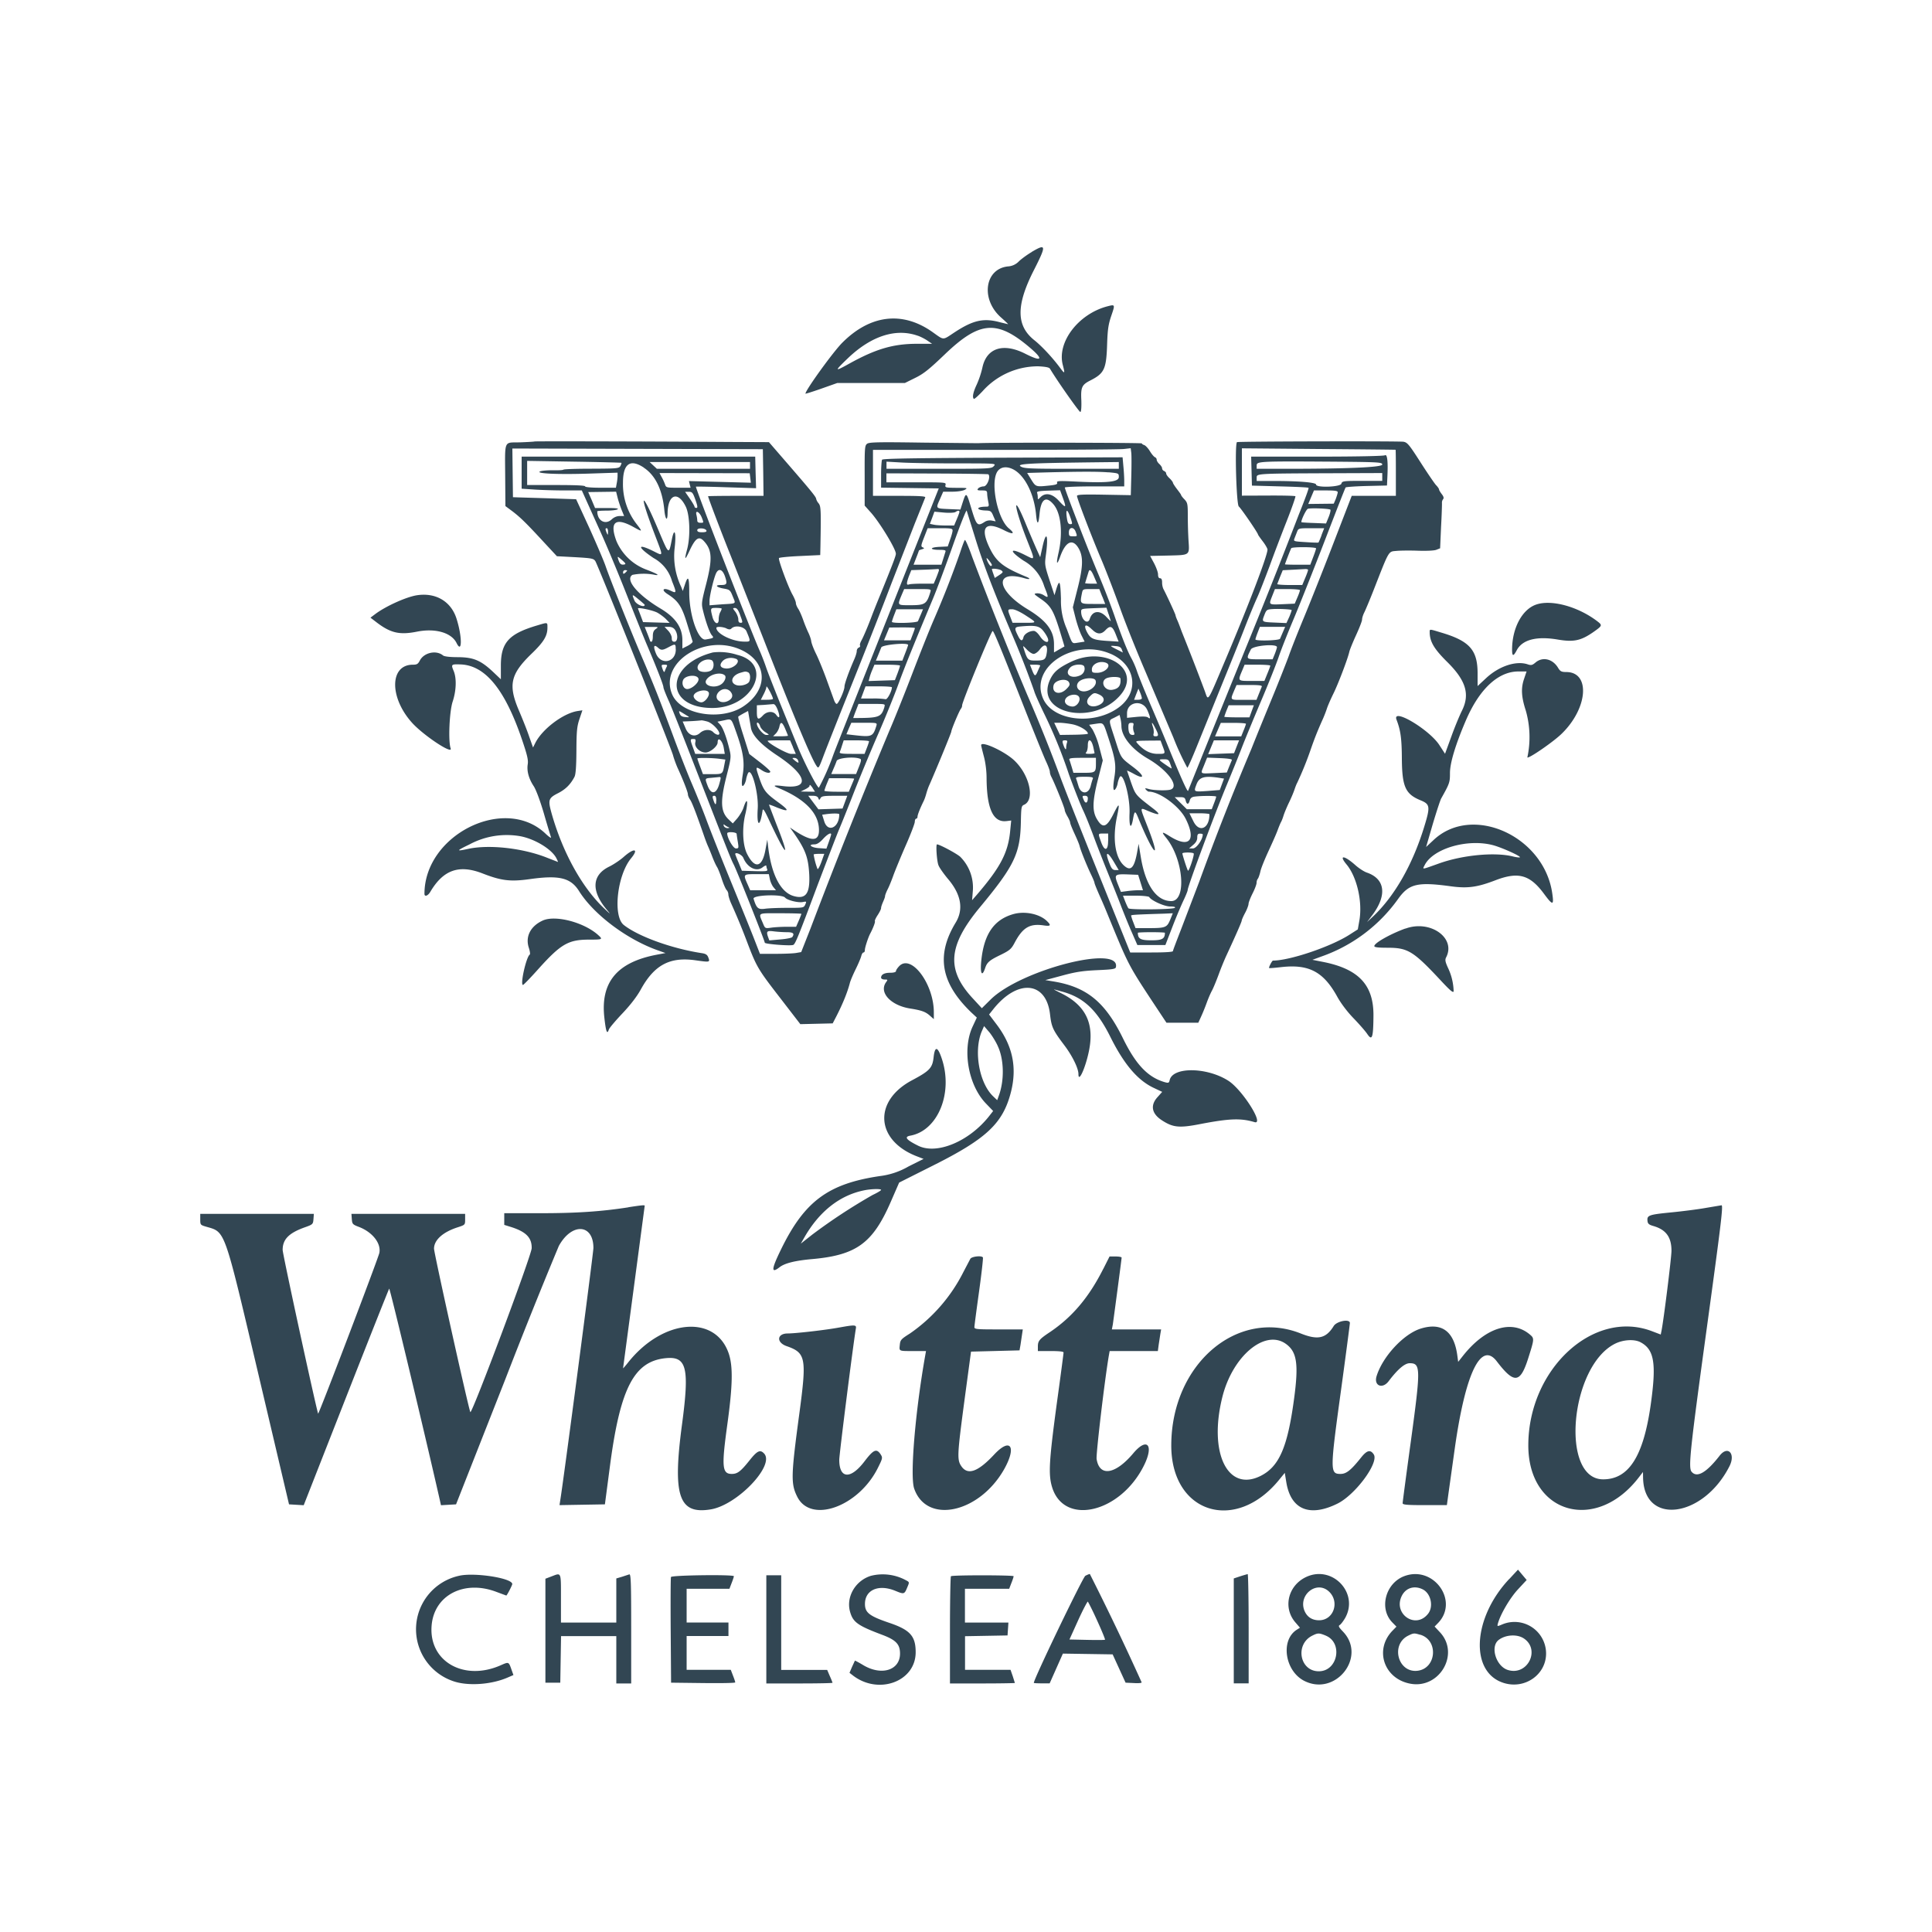<!-- Generated by Vouchers4U.com --><svg xmlns="http://www.w3.org/2000/svg" width="200" height="200" viewBox="0 0 200 200" style="width:100%;height:100%;"><title>Whittard of Chelsea</title><path fill="#fff" d="M0 0h200v200H0z"/><path fill="#324653" d="M106.8 26.09c-.46.27-1.05.7-1.32.96a1.7 1.7 0 0 1-1.14.53c-2.4.25-2.84 3.38-.74 5.26.45.4.79.72.75.72l-.83-.2c-1.69-.46-2.77-.22-4.67 1.02-1.33.87-1.06.88-2.38-.05-3.08-2.14-6.38-1.74-9.25 1.12-.93.91-3.84 4.94-3.84 5.3 0 .03.74-.2 1.65-.52l1.64-.58h7l1.07-.53c.88-.43 1.45-.89 3.1-2.47 3.59-3.43 5.38-3.56 8.8-.64 1.43 1.22 1.22 1.48-.5.61-2.28-1.16-4.01-.6-4.44 1.42a9.5 9.5 0 0 1-.58 1.75c-.38.8-.49 1.33-.31 1.5.05.05.46-.32.92-.81a7.7 7.7 0 0 1 5.75-2.56c.78.04 1.14.11 1.22.26.77 1.29 3.04 4.51 3.14 4.47.09-.04.12-.53.1-1.2-.07-1.37.05-1.62.94-2.07 1.45-.74 1.65-1.18 1.73-3.79.05-1.48.13-2.01.42-2.87.42-1.23.42-1.22-.43-1-2.98.8-5.2 3.71-4.58 6.06.24.93.21.96-.28.3-.8-1.08-1.9-2.25-2.65-2.85-1.9-1.5-1.92-3.61-.07-7.25 1.32-2.6 1.3-2.8-.22-1.9zM95 34.75c.3.1.76.34 1.02.52l.47.32h-1.7c-2.37.02-4.16.55-6.85 2.04-1.6.89-1.6.83-.11-.6 2.39-2.26 4.91-3.07 7.16-2.28zM55.34 45.7c-.02.02-.68.06-1.46.09-1.8.06-1.6-.42-1.58 3.93l.02 2.67.74.55c.81.62 1.39 1.18 3.29 3.24l1.3 1.4 1.89.1c1.72.1 1.9.13 2.09.41.27.42 7.83 19.3 8.04 20.09.09.34.3.91.45 1.26.6 1.3 1.09 2.56 1.09 2.78 0 .13.1.38.23.56.2.3.6 1.32 1.46 3.8.14.41.33.89.4 1.04s.27.63.43 1.05c.16.42.38.9.49 1.07s.33.73.5 1.25c.17.53.4 1.05.5 1.15s.18.3.18.45.12.54.26.87a65.62 65.62 0 0 1 1.56 3.74c1.1 2.9 1.16 3.03 3.55 6.12l2.08 2.7 3.35-.08.4-.77c.66-1.3 1.12-2.43 1.38-3.42.06-.24.33-.87.6-1.42s.53-1.16.58-1.37c.05-.2.15-.36.23-.36s.14-.11.14-.25c0-.26.33-1.27.54-1.68.32-.6.55-1.22.5-1.3-.04-.06.09-.34.28-.63s.36-.62.36-.74c0-.13.1-.4.2-.63s.21-.49.21-.6c0-.1.13-.44.28-.73s.42-.96.61-1.5c.2-.53.76-1.9 1.27-3.06s.92-2.24.92-2.41c0-.18.07-.32.14-.32s.14-.09.14-.2c0-.2.27-.88.63-1.61.1-.2.21-.53.27-.75s.2-.67.35-.98c.83-1.9 2.25-5.36 2.25-5.48 0-.2.84-2.2 1-2.37a.58.58 0 0 0 .12-.35c0-.36 3.02-7.72 3.16-7.69.13.03.86 1.82 3.5 8.52.9 2.27 1.8 4.5 2.02 4.97s.4.95.4 1.08c0 .14.07.36.14.5.32.59 1.4 3.25 1.4 3.46 0 .11.13.4.28.66s.28.54.28.64c0 .1.2.6.44 1.12s.5 1.11.55 1.35c.14.52.74 2 1.19 2.94.19.39.34.76.34.83s.2.57.44 1.12c.56 1.26.55 1.24 1.36 3.22 1.68 4.07 1.83 4.35 4.1 7.8l1.55 2.34h3.3l.3-.66c.17-.37.42-.99.56-1.38s.38-.97.54-1.26.48-1.08.72-1.73c.24-.66.59-1.5.77-1.89.99-2.13 1.6-3.53 1.6-3.64 0-.08.16-.45.36-.82s.35-.8.35-.93.18-.6.41-1.06c.23-.45.42-.95.42-1.11s.06-.35.13-.42c.06-.07.19-.42.27-.78s.47-1.3.84-2.1.8-1.76.94-2.15c.14-.38.3-.76.35-.84s.18-.39.27-.7c.1-.3.35-.9.56-1.33s.46-1.02.56-1.32.23-.63.28-.7a34.7 34.7 0 0 0 1.44-3.57c.39-1.11.64-1.74 1.14-2.87.18-.38.4-.95.5-1.26s.4-.99.66-1.52c.48-.96 1.48-3.57 1.66-4.35.05-.23.37-1.01.7-1.73s.62-1.45.62-1.61.1-.48.22-.72c.12-.23.57-1.3.99-2.37 1.63-4.17 1.5-3.94 2.35-4.02.39-.04 1.4-.05 2.24-.02.9.03 1.7-.01 1.9-.1l.38-.15.1-2.26c.07-1.24.1-2.35.09-2.45s.03-.26.11-.36c.11-.13.07-.28-.13-.54-.15-.2-.28-.41-.28-.48s-.14-.28-.32-.46c-.17-.19-.9-1.26-1.61-2.37-1.16-1.81-1.35-2.04-1.75-2.11-.47-.08-17.16-.04-17.24.04-.24.23-.06 6.47.19 6.66.24.2 1.99 2.75 1.99 2.91 0 .03.22.35.49.7s.49.74.49.85c0 .63-1.92 5.66-4.3 11.29-2.02 4.76-1.8 4.42-2.2 3.33a278.92 278.92 0 0 0-2.38-6.13c-.14-.38-.33-.9-.44-1.14s-.2-.49-.2-.55c0-.09-.86-1.97-1.27-2.75a1.77 1.77 0 0 1-.12-.66c0-.28-.07-.42-.21-.42-.14 0-.21-.14-.21-.4 0-.21-.19-.73-.41-1.15l-.41-.76 1.9-.04c2.27-.06 2.18.01 2.07-1.63a49 49 0 0 1-.07-2.53c0-1.18-.03-1.32-.35-1.66-.2-.2-.35-.41-.35-.46s-.2-.31-.42-.6c-.23-.3-.42-.6-.42-.66s-.16-.28-.35-.46c-.2-.18-.35-.4-.35-.5s-.1-.2-.21-.25c-.12-.05-.21-.17-.21-.28s-.13-.3-.28-.44c-.16-.14-.28-.34-.28-.45s-.08-.22-.18-.26c-.1-.04-.34-.32-.52-.62s-.46-.6-.6-.64c-.13-.04-.24-.12-.24-.17 0-.08-15.98-.1-16.92-.02l-5.74-.06c-4.63-.07-5.57-.05-5.78.12-.24.18-.26.43-.25 3.3v3.1l.68.76c.94 1.08 2.55 3.74 2.55 4.22 0 .23-.32 1.06-1.6 4.22-.37.88-.75 1.85-.86 2.14-.38 1.03-.9 2.26-1.12 2.65-.11.2-.18.44-.13.5s-.02.17-.13.21c-.12.05-.21.2-.21.36s-.12.55-.27.88c-.53 1.21-1 2.5-1 2.8 0 .4-.63 1.79-.81 1.79-.07 0-.2-.18-.27-.39l-.77-2.13c-.35-.96-.84-2.16-1.09-2.66s-.47-1.08-.5-1.3c-.02-.2-.16-.61-.3-.9s-.38-.87-.53-1.3-.37-.93-.5-1.14c-.14-.2-.26-.48-.26-.62s-.16-.53-.35-.87c-.43-.75-1.5-3.63-1.4-3.79.04-.06 1.01-.16 2.17-.21l2.1-.1.02-.87c.07-3.9.05-4.19-.2-4.5a1.18 1.18 0 0 1-.24-.44c0-.2-.54-.85-2.83-3.5l-2.06-2.38-4.16-.02c-8.83-.06-20.07-.08-20.1-.05zm23.67 3.21l.03 2.42h-2.87c-1.58 0-2.87.02-2.87.04 0 .13 1.37 3.74 2.38 6.25l3.36 8.53c3.12 8 4.96 12.39 5.49 13.14.2.3.23.26.73-1.07.28-.75 1.67-4.26 3.09-7.8s3.19-8.07 3.95-10.07l2.4-6.16 1.08-2.69c.06-.13-.53-.17-2.67-.17h-2.74v-4.76H103c6.94 0 12.94-.04 13.34-.09l.71-.08.06.48c.03.26.03 1.35 0 2.43l-.05 1.95-2.78-.05c-2.2-.04-2.79-.01-2.79.13 0 .26 1.54 4.29 2.6 6.77.48 1.15 1.33 3.36 1.88 4.9s1.72 4.46 2.6 6.5l2.9 6.85a27.8 27.8 0 0 0 1.44 3.12c.06 0 .53-1.08 1.05-2.37l2.57-6.34c.9-2.2 1.96-4.84 2.36-5.88.4-1.03.96-2.39 1.24-3s.85-2.1 1.3-3.29c.43-1.2 1.23-3.29 1.77-4.66s.94-2.53.9-2.57c-.05-.05-1.32-.08-2.82-.07l-2.72.01v-4.9l7.93.07c4.37.03 7.96.07 7.98.08s.03 1.08.03 2.39v2.38h-4.57l-1.93 5c-1.06 2.75-2.42 6.16-3.01 7.58s-1.32 3.25-1.6 4.06c-.3.8-1 2.58-1.56 3.94s-1.6 3.88-2.28 5.6a290.19 290.19 0 0 0-5.4 13.75l-1.8 4.72c-.5 1.29-.93 2.4-.93 2.48 0 .09-.86.14-2.2.14H117l-2.97-7.38c-1.64-4.06-3.52-8.8-4.17-10.52a165.1 165.1 0 0 0-3.54-8.82 399.3 399.3 0 0 1-5.68-14.23c-.36-1.02-.7-1.81-.76-1.75s-.28.65-.49 1.3a99.35 99.35 0 0 1-2.7 6.9c-.54 1.24-1.56 3.83-2.3 5.76s-1.78 4.53-2.33 5.8a660.44 660.44 0 0 0-8.15 20.44l-.97 2.46-.52.09c-.28.05-1.24.09-2.13.09h-1.62L78 97.02c-.37-.94-1.46-3.63-2.42-5.97s-2.07-5.15-2.47-6.23c-.4-1.08-1.09-2.77-1.52-3.77s-1.29-3.2-1.91-4.88c-1.41-3.79-2-5.28-3.22-8.13-1.17-2.73-3.35-8.2-3.77-9.44-.17-.5-.92-2.26-1.67-3.92l-1.38-3-2.7-.09-3.28-.1-.56-.02-.03-2.52-.03-2.52 25.93.07.04 2.41zm64.36-1.78c-.12.08-2.94.14-7.03.14h-6.82l.04 1.5.04 1.5 2.89.08c1.59.04 2.92.1 2.97.15s-.42 1.3-1.02 2.8a719.2 719.2 0 0 1-5.55 13.97 4377.35 4377.35 0 0 0-5.9 14.6c-.08.12-.75-1.38-2.07-4.6-.4-1-1.24-2.98-1.85-4.4s-1.22-2.94-1.36-3.36a8.58 8.58 0 0 0-.57-1.33c-.4-.7-1.04-2.3-1.81-4.55a81.98 81.98 0 0 0-1.6-4.12c-1.04-2.45-3.5-8.83-3.5-9.04 0-.07 1.38-.12 3.07-.12h3.08v-.6c0-.32-.04-1-.09-1.5l-.08-.91-12.4.04c-9.36.04-12.42.09-12.5.21-.05.1-.1.78-.1 1.53v1.36l5.97.08-2.44 6.15-5.35 13.5c-1.6 4.04-3.02 7.62-3.14 7.97a24.4 24.4 0 0 1-1.48 3.36c-.18 0-1.51-2.58-2.17-4.2l-1.85-4.55c-.65-1.62-1.3-3.28-1.44-3.7-.14-.42-.44-1.21-.68-1.75-.93-2.09-6.59-16.66-6.59-16.96 0-.02 1.4 0 3.11.06l3.12.1-.05-1.64-.04-1.63H54v3.32l1.36.09c.75.05 2.15.09 3.12.09h1.75l.36.8 1.56 3.46c.66 1.46 1.87 4.36 2.69 6.44.82 2.07 1.8 4.53 2.2 5.45 1.06 2.5 1.64 4.01 1.64 4.24 0 .1.25.74.55 1.4s1.46 3.6 2.6 6.53c3.49 8.98 3.85 9.89 4.12 10.4.31.58 3.22 7.9 3.22 8.1 0 .14 2.75.36 2.96.22.21-.12.53-.9 2.5-6.17 1-2.63 2-5.24 2.24-5.8s.93-2.28 1.53-3.82c.6-1.53 1.72-4.24 2.5-6.02s1.71-4.1 2.1-5.17c.64-1.77 1.7-4.37 3.59-8.88.37-.88 1.29-3.33 2.04-5.45s1.4-3.75 1.44-3.64l.83 2.66c.82 2.7 1.92 5.59 3.8 10a91.64 91.64 0 0 1 2.36 6.02c.05.23.5 1.23.98 2.23a50.6 50.6 0 0 1 2.62 6.41c.53 1.45 1.18 3.11 1.46 3.7s.74 1.75 1.04 2.56c.3.82.96 2.52 1.47 3.78s1.18 2.92 1.47 3.7c.3.76.78 1.96 1.09 2.65l.55 1.26h2.9l.73-1.89c.4-1.04.93-2.28 1.16-2.76s.42-.96.42-1.05c0-.37 2.8-7.9 4.1-11.01.43-1.04 1.1-2.68 1.47-3.64s1.3-3.2 2.05-4.97c.75-1.76 1.56-3.8 1.81-4.54s.96-2.53 1.58-3.99c.61-1.46 2.05-5.08 3.19-8.04s2.1-5.43 2.15-5.48c.05-.05 1.03-.12 2.18-.15l2.1-.05.04-.87c.08-1.6-.01-2.41-.25-2.26zm-79.04.78c.02.02-.02.16-.1.32-.15.26-.3.28-2.96.29-1.55 0-2.87.04-2.95.1s-.58.07-1.1.06c-.53 0-1.1.04-1.29.11-.6.23 1.76.34 4.95.24l3.05-.1v.34c0 .19-.04.54-.09.78l-.08.44h-1.6c-.96 0-1.59-.06-1.59-.14 0-.1-1.1-.14-3-.14h-3v-2.5l4.85.08c2.67.04 4.88.1 4.9.12zm78.76.18c0 .28-3.5.44-9.96.44h-3.04v-.34c0-.43.22-.45 7.72-.4 5 .04 5.28.06 5.28.3zm-65.45.09v.35H68l-.75-.7h10.39v.35zm21.38-.21c4.1 0 4.12 0 3.86.28-.24.27-.43.28-5.68.28h-5.43v-.74l1.57.09c.86.05 3.42.09 5.68.09zm16.8.21v.35h-4.9c-4.43 0-4.94-.03-5.27-.25-.42-.27.98-.34 7.55-.42l2.62-.03v.35zm-49.18.23c1.2.79 1.92 2.26 2.13 4.37.1 1.03.33 1.25.34.33.03-1.97 1.1-2.32 1.9-.62.4.88.47 3.02.13 4.34-.32 1.2-.25 1.24.26.14.61-1.3.97-1.52 1.5-.92.82.92.86 1.84.19 4.45-.46 1.78-.49 2-.33 2.64.28 1.18.7 2.37.93 2.62.24.27.2.3-.64.44-.78.14-1.7-2.5-1.7-4.88 0-1.6-.12-1.81-.45-.8l-.22.66-.16-.42a7.38 7.38 0 0 1-.68-4.04c.19-1.62-.03-2.23-.3-.83-.3 1.54-.3 1.54-1.26-.73-1.95-4.66-2.25-4.37-.41.41.8 2.1.82 2.01-.24 1.48-1.7-.84-1.68-.43.03.72a3.95 3.95 0 0 1 1.91 2.4c.48 1.2.47 1.27-.1 1-.81-.4-1.08-.12-.35.34 1.09.7 1.46 1.25 2.01 3.06.28.9.53 1.73.57 1.82s-.2.3-.5.46l-.56.28v-.85c0-1.33-.71-2.36-2.29-3.3-2.37-1.42-3.67-2.99-2.88-3.47a5.93 5.93 0 0 1 2.17-.03c.79.16.47-.06-.77-.53a5.43 5.43 0 0 1-3.05-2.92c-.75-1.99-.13-2.52 1.75-1.48.95.53.96.52.38-.24a6.72 6.72 0 0 1-1.46-4.35c0-1.95.74-2.49 2.15-1.56zm38.25.18c1.19.61 2.16 2.53 2.36 4.66.1 1.13.26 1.11.36-.03.15-1.59.68-1.93 1.47-.98.76.93.96 2.95.5 4.98-.27 1.18-.18 1.38.17.4.55-1.54 1.26-1.9 1.87-.92.53.86.52 1.89-.05 4.15l-.51 2.02.28 1.11c.16.62.43 1.42.61 1.78l.33.66-.62.1c-.74.1-.6.26-1.23-1.42a7.19 7.19 0 0 1-.6-3.1c-.06-1.88-.15-2.06-.47-1.06l-.2.67-.52-1.57c-.49-1.5-.5-1.62-.38-2.52.3-2.1.06-2.74-.34-.92l-.24 1.08-.38-.84c-.2-.45-.75-1.73-1.2-2.83-1.32-3.17-1.13-1.54.21 1.88.86 2.19.87 2.1-.13 1.6-1.66-.85-1.8-.51-.22.55a4.58 4.58 0 0 1 2.14 2.66c.47 1.17.47 1.25-.04.92a1.3 1.3 0 0 0-.73-.2c-.34.04-.32.07.34.53 1.07.72 1.35 1.18 1.98 3.16.3.99.55 1.8.54 1.81l-.56.32-.52.3v-.84c0-1.42-.78-2.45-2.73-3.63-3.25-1.96-3.48-4.11-.36-3.22.6.18.74.07.2-.15-2.38-.98-3.08-1.54-3.78-2.99-1.02-2.13-.45-2.82 1.52-1.81.93.47 1.17.37.47-.21-1.16-.96-1.92-4.66-1.2-5.85.32-.51.96-.61 1.66-.25zm9.86.3c1.05.1 1.07.1 1.07.49 0 .5-1.11.63-4.29.48-1.9-.1-2.17-.08-2.1.1.06.16-.1.23-.77.3-1.43.15-1.43.15-1.9-.6l-.43-.7 1.7-.05c3.73-.1 5.7-.1 6.72-.01zm-37.08.59l.06.49-6.41-.17.08.34.09.35h-1.26c-1.26 0-1.27 0-1.4-.39a5.85 5.85 0 0 0-.36-.76l-.2-.37 9.34.02.06.49zm24.65-.37c.25.25-.13 1.24-.49 1.24-.2 0-.46.1-.56.2-.15.19-.1.22.37.22s.54.04.55.31c0 .18.05.55.11.84.1.48.08.53-.22.53-1.1 0-1.07.38.03.4.44.02.52.08.72.57l.24.55-.4-.08c-.27-.05-.54 0-.76.15-.72.47-.83.35-1.35-1.38-.52-1.74-.54-1.76-.9-.66l-.24.75-1.16-.05c-1.42-.06-1.4-.04-.97-1l.35-.8h.94c.55 0 1.1-.09 1.3-.2.32-.19.26-.2-.86-.2-1.14-.01-1.21-.03-1.14-.3.07-.27 0-.27-3.02-.27h-3.1V49l5.25.02c2.9.01 5.28.05 5.31.08zm40.77.27v.4h-2.08c-1.96 0-2.08.02-2.15.29-.1.35-2.62.44-2.62.09 0-.22-1.75-.37-4.44-.37h-1.71v-.35c0-.42 0-.42 7.72-.45l5.28-.02v.41zm-33.04 2.22c.36 1.01.3 1.04-.46.22-.67-.73-1.37-.86-1.88-.35-.27.27-.28.27-.28 0 0-.14-.03-.35-.07-.45-.06-.14.2-.2 1.16-.23l1.22-.04.31.85zm28.43-.64c0 .1-.1.41-.2.69l-.21.49-2.64.03.59-1.4h1.23c.95 0 1.23.04 1.23.19zm-74.55.54c.08.33.27.9.41 1.26l.27.66h-.46c-.3 0-.6.13-.83.35-.66.6-1.49.14-1.49-.84 0-.04.43-.07.95-.07s1.04-.06 1.15-.14c.15-.09-.19-.13-1.06-.13h-1.27l-.35-.83-.36-.82 2.89-.04.15.6zm8.06.24c.23.66.25.84.1.84-.1 0-.19-.05-.19-.12s-.22-.45-.49-.84l-.49-.71h.39c.34 0 .41.08.68.83zm65.73 1.02c.05.05-.03.4-.18.77l-.27.66-1.25-.05c-.69-.02-1.27-.06-1.29-.08-.1-.1.48-1.33.66-1.39.33-.1 2.21-.02 2.33.09zm-38.4.23c0 .07-.13.42-.28.77l-.27.64h-.83c-.45 0-1.02-.03-1.25-.08l-.43-.09.24-.63.23-.63.98.09c.56.05 1.07.02 1.19-.05.26-.18.42-.18.42-.02zm11.51.64c.2.6.2.63-.04.63-.18 0-.27-.14-.33-.52-.18-1.1.02-1.15.37-.1zm-38.19-.07c.22.56.22.56-.12.56-.23 0-.34-.08-.34-.24 0-.14-.04-.39-.08-.56-.16-.56.3-.36.54.24zm-9.7 1.5c0 .35-.02.36-.13.11-.16-.38-.16-.49 0-.49.08 0 .14.18.13.39zm10.19-.13c.04.11-.1.17-.45.17-.36 0-.5-.06-.5-.22 0-.27.86-.23.95.05zm25.48 0c0 .13-.12.56-.26.94l-.24.7-.87.04c-1.03.05-1.03.31 0 .31.55 0 .7.04.63.2l-.24.77-.18.57h-2.88l.27-.7c.16-.4.28-.73.28-.76s.14-.09.32-.14c.26-.08.27-.11.08-.2-.2-.08-.19-.19.14-1.03l.37-.95h1.3c1.14 0 1.29.03 1.28.25zm12.74.11c.18.49.19.48-.28.48-.38 0-.42-.05-.42-.42 0-.55.5-.6.7-.06zm25.46.36c-.15.4-.3.73-.32.76s-.62.01-1.33-.04c-1.27-.08-1.27-.08-1.15-.4l.27-.69c.13-.34.18-.35 1.47-.35h1.33l-.28.72zm-.57 1.37c0 .07-.14.48-.3.9l-.3.79h-1.3c-.73 0-1.32-.02-1.32-.04 0-.06.58-1.56.65-1.67.1-.15 2.57-.14 2.57.02zM64.6 58.44c-.32.05-.45-.07-.6-.54-.1-.34-.1-.34.38.07.41.36.44.43.22.47zm38.08.05c0 .06-.05.1-.11.1-.12 0-.45-.6-.44-.8 0-.13.55.57.55.7zm-5.53.7c-.05.16-.18.5-.29.76l-.2.47H95.5c-.65 0-1.27.03-1.4.08-.28.11-.28-.12 0-.88l.24-.6 1.2-.04c.67-.02 1.32-.06 1.46-.07.2-.03.24.03.16.27zm6.52-.13c.2.15.17.2-.23.47l-.46.3-.15-.43a4.63 4.63 0 0 1-.15-.47c0-.13.8-.02 1 .13zm31.74-.06c0 .07-.13.44-.3.84l-.3.72h-1.32c-.73 0-1.3-.05-1.27-.1l.3-.77.27-.66 1-.05 1.3-.07c.17-.01.32.02.32.09zm-70.49.07c0 .03-.1.13-.2.23-.18.14-.22.13-.22-.06 0-.12.1-.22.21-.22s.21.02.21.05zm10.13.6c.26.78.21.89-.44.89-.68 0-.43.25.37.38.56.1.62.16.87.79.33.82.45.73-1.1.83l-1.3.1v-.47c0-.53.47-2.46.7-2.89.27-.5.65-.35.9.37zm38.22.05l.3.7h-.62c-.34 0-.62-.03-.62-.05l.16-.53.2-.65c.1-.33.29-.17.58.53zm-16.96 1.57c-.38 1.25-.55 1.36-2.07 1.36-1.4 0-1.36.04-.86-1.16l.22-.51H95c1.4 0 1.4 0 1.31.31zm17.8.46l.3.77h-1.25c-1.38 0-1.38 0-1.16-1.1.09-.44.1-.44.95-.44h.85l.3.77zm20.46-.65c0 .07-.12.42-.27.76l-.27.63-1.11.05c-1.63.07-1.59.1-1.24-.8l.3-.76h1.3c.71 0 1.3.05 1.3.12zm-91.47.53c-1.13.2-3.2 1.14-4.27 1.95l-.48.36.6.46c1.47 1.13 2.4 1.35 4.21.99 1.9-.38 3.57.1 4.1 1.17.58 1.18.6-.61.01-2.48-.56-1.83-2.18-2.78-4.17-2.45zm23.64.98c0 .34-.89-.04-1.06-.44-.29-.7-.27-.7.43-.12.35.29.63.54.63.56zm92.24-.01c-1.43.52-2.44 2.44-2.45 4.63 0 .74.13.75.49.07.58-1.08 2.03-1.46 4.2-1.1 1.69.29 2.43.13 3.74-.78.93-.66.94-.69.35-1.14-2.02-1.52-4.77-2.25-6.33-1.68zm-90.9.84c.31.18.72.49.9.69l.34.35-2.75-.08-.26-.7-.27-.71c0-.15 1.62.2 2.04.45zm6.63-.43c0 .05-.07.22-.16.38s-.15.48-.15.7c.02.67-.46.5-.65-.24-.23-.9-.22-.92.4-.92.31 0 .56.04.56.08zm1.92.7c.27.71.27.76.04.76-.17 0-.24-.1-.24-.36 0-.2-.14-.54-.3-.77-.3-.38-.3-.4-.04-.4.19 0 .34.2.54.76zm38.14-.13l.22.72c0 .03-.21-.17-.47-.45-.68-.72-1.43-.63-1.7.2-.21.68-.9.11-.9-.74 0-.29.06-.3 1.3-.35l1.32-.05.22.67zm18.94-.43c.02.02-.09.34-.24.7l-.3.65-1.17-.05c-1.4-.06-1.4-.05-1.11-.79.21-.54.25-.57.87-.61.63-.04 1.86.02 1.95.1zm-38.38.45a79 79 0 0 0-.3.7c-.07.19-2.7.26-2.7.07 0-.05.1-.37.23-.7l.23-.6h2.76l-.22.53zm10.85.11c1.21.79 1.22.76-.19.76h-1.17l-.23-.6c-.3-.78-.3-.8.19-.8.25 0 .8.25 1.4.64zm-50.56 1.03c-2.95.87-3.77 1.78-3.77 4.16v1.42l-.78-.74c-1.28-1.21-2.04-1.54-3.65-1.55-.86 0-1.43-.07-1.56-.18-.7-.58-1.97-.3-2.4.53-.19.36-.3.43-.73.43-2.37 0-2.45 3.33-.12 5.96 1.15 1.31 4.3 3.4 4.04 2.7-.26-.74-.13-3.77.2-4.81.39-1.17.43-2.45.11-3.21-.28-.67-.25-.7.68-.67 2.59.07 4.65 2.6 6.43 7.88.51 1.51.63 2.02.56 2.46-.11.7.11 1.5.63 2.28.24.38.65 1.48 1.04 2.8.34 1.19.68 2.29.73 2.44.07.18-.17.03-.62-.4-4.25-3.93-12.47.21-12.47 6.29 0 .33.35.22.6-.2 1.35-2.29 2.98-2.86 5.42-1.91 1.95.76 2.89.87 4.93.58 3-.42 4.19-.13 5.05 1.24 1.5 2.4 4.88 4.95 8.05 6.1l.9.32-.9.17c-4.13.78-5.86 2.87-5.42 6.58.16 1.41.28 1.72.46 1.16.05-.15.68-.9 1.4-1.66.85-.9 1.5-1.75 1.9-2.47 1.4-2.55 3.01-3.41 5.67-3.03 1.5.21 1.51.21 1.32-.3-.1-.27-.26-.38-.67-.44-3.13-.48-6.59-1.74-8.08-2.92-1.15-.92-.68-5.16.76-6.9.84-1.02.31-1.1-.78-.13-.36.32-1.03.77-1.5 1-1.77.87-1.87 2.49-.27 4.41.48.58.46.57-.3-.15-2.27-2.17-4.27-5.82-5.39-9.82-.38-1.37-.31-1.55.7-2.06.77-.4 1.27-.9 1.68-1.68.13-.25.19-1.08.2-2.73.01-2.03.06-2.5.32-3.27l.3-.89-.52.08c-1.48.24-3.61 1.85-4.34 3.27l-.25.5-.39-1.1c-.2-.61-.7-1.86-1.09-2.77-1.1-2.6-.86-3.72 1.31-5.82 1.28-1.23 1.66-1.86 1.66-2.72 0-.57.05-.56-1.05-.23zm52.38.57c.22.27.43.63.48.8.17.56-.4.4-.82-.24-.22-.33-.48-.56-.64-.56-.47 0-.98.32-1.07.65-.1.44-.28.42-.52-.05-.46-.9-.44-1 .22-1.06 1.53-.14 1.94-.06 2.35.46zm5.06-.14c.5.51.94.53 1.37.07.5-.53.73-.44 1.07.42l.3.76-1.28-.08c-1.36-.1-1.63-.22-2-.92-.4-.77-.12-.9.53-.25zm-45.17-.06c-.23.16-.31.36-.31.77 0 .3-.06.55-.14.55s-.14-.03-.14-.06c0-.04-.13-.39-.28-.77l-.28-.7h.73c.7 0 .72 0 .42.21zm1.99.1c.33.46.29 1.22-.06 1.22-.21 0-.28-.1-.28-.38 0-.21-.16-.54-.38-.77l-.37-.39h.43c.3 0 .51.1.66.31zm5.32-.15c.27.12.4.12.52 0 .39-.39 1.35-.2 1.56.3.45 1.07.45 1.07-.22 1.06-1.25 0-2.9-.82-2.9-1.42 0-.16.63-.13 1.04.05zm19.51-.04c0 .04-.1.34-.23.67l-.23.6h-2.74l.55-1.33 1.33-.01c.72 0 1.32.02 1.32.07zm38.1.4l-.3.7c-.07.19-2.55.26-2.55.07 0-.05.1-.37.23-.7l.23-.6h2.62l-.23.53zm15.19 0c0 .99.44 1.74 1.8 3.09 1.95 1.92 2.39 3.36 1.54 5.06-.25.5-.75 1.7-1.1 2.68l-.65 1.78-.6-.92c-1.07-1.62-4.92-3.9-4.42-2.6.42 1.1.54 1.92.55 4.09.03 2.84.37 3.6 1.92 4.24 1 .41 1.04.64.4 2.73-1.2 3.92-3.07 7.2-5.32 9.32l-.6.56.58-.77c1.5-2.04 1.28-3.7-.6-4.35-.3-.1-.83-.45-1.18-.76-1.15-1.03-1.77-1.1-.94-.1 1.08 1.29 1.67 3.83 1.35 5.77l-.17.97-.91.58c-1.96 1.24-6.16 2.65-7.87 2.65-.1 0-.46.7-.4.77.03.03.61-.02 1.3-.1 2.85-.31 4.35.5 5.78 3.12.36.64 1 1.5 1.65 2.17.58.6 1.23 1.34 1.43 1.64.5.74.62.4.64-1.87.03-3.18-1.5-4.84-5.15-5.58l-1.17-.23.9-.33a16.39 16.39 0 0 0 7.97-5.97c1.13-1.58 2-1.79 5.54-1.3 1.68.22 2.68.08 4.55-.64 2.36-.9 3.55-.57 5.01 1.4.9 1.22 1.04 1.23.87.04-.8-6-8.3-9.4-12.32-5.58l-.75.7.68-2.34c.38-1.28.78-2.5.88-2.68.88-1.57.91-1.67.91-2.64 0-1.05.58-2.96 1.65-5.45 1.4-3.25 3.34-5.06 5.43-5.06h.85l-.27.8c-.32.95-.27 1.84.19 3.25a10.01 10.01 0 0 1 .16 4.85c.15.14 2.79-1.68 3.6-2.5 2.66-2.62 2.93-6.29.48-6.34-.55 0-.67-.06-.9-.44-.56-.93-1.6-1.17-2.33-.55-.33.28-.45.31-.79.2-1.2-.42-3 .17-4.35 1.44l-.86.8v-1.35c-.01-2.4-.85-3.33-3.81-4.2-1.18-.36-1.15-.36-1.15-.04zm-78.04 1.8c0 1.36-1.54 1.68-2.05.44-.31-.76-.23-1 .21-.61.32.29.47.28 1.1-.06.7-.37.73-.36.73.24zm6.73.04c2.77 1.25 2.9 4.1.27 5.86-2.32 1.55-6.47.87-7.37-1.22-1.41-3.27 3.31-6.36 7.1-4.64zm17.32-.5c0 .04-.13.42-.3.85l-.3.78h-2.74l.22-.53.34-.84c.1-.28 2.78-.53 2.78-.25zm13 .93c.15 0 .42-.19.6-.42.5-.69.87-.57.76.24-.11.78-.23.87-1.17.87-.79 0-.85-.06-1.23-1.26-.1-.31-.07-.3.32.11.23.25.55.46.71.46zm9.12-.45l.11.31-.59-.3c-.8-.4-.81-.43-.18-.37.41.03.57.12.66.36zm16.06-.25c0 .07-.1.39-.22.7l-.23.56h-1.32c-1.47 0-1.45.01-.93-1.02.2-.4 2.7-.62 2.7-.24zm-17.2.7c2.57 1.13 3 3.92.84 5.53-2.55 1.9-6.83 1.42-7.85-.9-1.43-3.25 3.19-6.3 7-4.63zm-41.19-.15c-4.94 1.27-5.03 5.71-.11 5.75 4.26.04 6.46-4.56 2.63-5.5a5.95 5.95 0 0 0-2.52-.25zm37.07.97c-1.31.63-1.8 1.05-2.18 1.87-1.6 3.54 4.58 4.82 7.33 1.53 2.19-2.62-1.6-5.1-5.15-3.4zm-34.7-.32c.62.24-.24 1.08-1.03 1.01-.6-.05-.72-.38-.3-.8.29-.29.89-.38 1.33-.2zm-2.52.14c.28.11.3.8.01 1.04-.33.27-1.2.25-1.38-.04-.34-.54.66-1.27 1.37-1zm40.84.28c.65.25-.05 1.04-.93 1.04-.47 0-.53-.04-.53-.35 0-.56.8-.94 1.46-.69zM69 69.05c-.07.14-.15.34-.19.45-.04.13-.12.04-.22-.24-.15-.43-.14-.45.19-.45.29 0 .33.04.22.24zm24.17-.14c0 .06-.12.42-.26.8l-.27.7-2.72.09.09-.33c.04-.18.17-.56.3-.85l.21-.51h1.33c.73 0 1.32.04 1.32.1zm14.51 0l-.25.56c-.25.59-.32.58-.59-.1l-.22-.56h.56c.31 0 .54.05.5.1zm4.56.1c.13.33-.06.74-.41.9-.97.44-1.71-.15-1.03-.82.33-.34 1.32-.4 1.44-.09zm19.26-.1c0 .06-.14.43-.31.84l-.3.74h-1.32c-1.49 0-1.45.04-.94-1.17l.21-.51h1.33c.73 0 1.33.04 1.33.1zm-54.07.68c.22.09.29.55.14.95-.13.32-.93.54-1.37.37-.69-.26-.44-1 .43-1.26.51-.15.54-.16.8-.06zm-2.39.33c.18.18-.04.7-.4.93-.71.47-1.88.11-1.52-.47.35-.59 1.5-.86 1.92-.46zm-2.73.37c.05.38-.7 1.04-1.17 1.04-.36 0-.6-.5-.43-.92.2-.53 1.52-.63 1.6-.12zm43.68-.05c.06.7-.16 1.04-.8 1.16-.92.19-1.4-1-.5-1.24.51-.14 1.28-.09 1.3.08zm-2.58.19c.25.65-.93 1.41-1.61 1.05-.44-.24-.4-.8.08-1.05.52-.29 1.42-.29 1.53 0zm-2.75.2c.12.24.08.35-.27.7-.68.68-1.54.43-1.32-.4.14-.54 1.33-.77 1.59-.3zm-30.64 1.71c0 .06-.28.1-.63.1h-.63l.28-.55c.16-.3.3-.66.3-.8 0-.22.65.97.68 1.25zm50.6-1.26l-.31.77-.24.6h-1.33c-1.48 0-1.41.07-.93-1.08l.2-.46h1.33c1.02 0 1.33.04 1.28.17zm-38.29.07c0 .39-.48 1.3-.66 1.23a8.06 8.06 0 0 0-1.37-.07h-1.17l.47-1.26h1.36c.76 0 1.37.04 1.37.1zm-16.72.44c.33.37.23.74-.26.98-.85.4-1.56-.32-.93-.96.37-.36.87-.37 1.2-.02zm42.6.68c0 .1-.17.17-.41.17h-.4l.22-.58.23-.58.17.4c.1.23.18.5.18.59zm-44.84-.57c.12.3-.34.94-.71 1-.4.05-.96-.43-.84-.73.18-.48 1.4-.69 1.55-.27zm40.42.2c.65.3.61.83-.08 1.11-.92.38-1.55-.26-.9-.91.4-.4.49-.42.98-.2zm-2.04.38c.06.39-.33.86-.7.86-.43 0-.81-.26-.81-.55 0-.68 1.42-.96 1.51-.3zM80.51 73.5c.27.7.19.99-.15.51-.3-.43-.95-.4-1.37.04-.49.53-.64.45-.64-.34v-.7l.73-.04.96-.08c.15-.02.31.19.47.61zm11.05-.32c-.34 1.08-.53 1.15-3.23 1.15-.01 0 .1-.33.26-.73l.28-.73h1.4c1.37 0 1.38 0 1.28.3zm27.21.32c.33.77.36 1 .08.78-.12-.11-.52-.13-1.18-.07l-1 .1v-.47c0-1.2 1.62-1.45 2.1-.33zm10.8.13l-.23.63h-1.3c-.72 0-1.3-.03-1.3-.06s.1-.32.22-.63l.23-.56h2.61l-.23.62zm-58.44.46c.27.17.26.18-.18.14-.35-.03-.5-.12-.59-.36-.1-.29-.1-.3.18-.14l.59.36zm6.6 1.22c.12.8 1.02 1.76 2.72 2.89 3.17 2.1 3.43 3.54.56 3.17-.89-.11-1.05-.05-.48.18 2.82 1.16 4.25 2.64 4.25 4.39 0 1.2-.78 1.2-2.59 0l-.42-.28.25.35c1.34 1.88 1.65 2.69 1.75 4.49.1 2.01-.35 2.63-1.64 2.25-1.32-.4-2.25-2.18-2.6-4.99l-.1-.84-.19 1.04c-.33 1.85-1.1 2.03-1.9.44-.46-.9-.54-2.67-.18-4.13.33-1.4.19-1.84-.2-.64-.11.32-.4.8-.65 1.1l-.45.51-.42-.4c-.85-.8-.9-1.86-.23-4.5.46-1.79.48-2 .33-2.64-.3-1.3-.7-2.38-.99-2.69l-.28-.3.68-.14c.8-.18.74-.24 1.27 1.25.71 1.99.88 3.08.67 4.36-.18 1.07-.1 1.49.2.95.07-.15.14-.36.15-.46s.08-.37.18-.6c.35-.79 1.12 2 1.02 3.64-.12 1.87.23 2.01.5.2.04-.27.18-.07.67.98 1.85 3.96 2.24 4.16.75.4-.41-1.07-.75-1.96-.75-1.99s.38.1.84.3c1.3.51 1.3.31.04-.6-1.27-.93-1.45-1.18-1.93-2.58-.36-1.07-.35-1.11.28-.7.44.3.9.37.9.15 0-.07-.48-.51-1.09-.98l-1.09-.84-.6-1.9c-.34-1.04-.58-1.92-.53-1.97s.29-.19.54-.33l.47-.25.11.65.18 1.06zm38.36-.1c.04 1.08 1.1 2.37 2.73 3.32 2.04 1.18 3.28 2.86 2.38 3.2-.34.13-1.75.1-2.27-.05-.4-.11-.44-.1-.3.07.1.11.23.2.29.2 1.12 0 3.16 1.5 3.82 2.81 1.12 2.24.38 3.07-1.63 1.82-.84-.53-.92-.5-.4.14 1.8 2.19 2.16 6.58.53 6.56-1.53-.01-2.66-1.64-3.14-4.53l-.23-1.4-.17.96c-.3 1.57-.67 1.92-1.37 1.27-.9-.84-1.18-2.8-.7-5.04.3-1.45.25-1.5-.33-.35-.74 1.49-1.15 1.62-1.76.58-.48-.82-.45-1.84.11-4.05l.51-2-.36-1.36a7.75 7.75 0 0 0-.7-1.84l-.35-.49.66-.1c.85-.12.79-.18 1.29 1.33.77 2.33.87 2.95.65 4.27-.18 1.13-.1 1.56.2 1.02.07-.15.14-.36.15-.46s.08-.37.19-.6c.33-.76 1.1 1.96 1.04 3.67-.06 1.44.15 1.8.36.63.16-.9.22-.91.56-.07 1.55 3.79 2.4 4.61.98.95-.88-2.27-.9-2.1.14-1.67 1.14.46 1.25.35.35-.34-1.78-1.37-1.76-1.35-2.22-2.62l-.43-1.26c0-.03.31.11.69.32 1.16.65 1.15.23-.01-.66-1.37-1.04-1.28-.9-1.92-2.9-.7-2.16-.7-1.93-.05-2.26l.52-.27.09.37c.05.2.1.58.1.83zm-42.88-.52c.64.18 1.57 1.28 1.15 1.37-.13.02-.36-.1-.52-.26-.32-.34-.95-.3-1.37.07-.53.49-1.2.27-1.5-.48l-.3-.7.94-.04c.51-.03.96-.07 1-.08s.31.04.6.12zm5.47.47c.05.18.29.47.54.63.45.28.45.29.1.29-.32 0-.97-.79-.97-1.17 0-.24.26-.04.33.25zm2.61.3c.15.36.28.67.28.7s-.35.06-.77.06h-.77l.28-.28c.16-.16.32-.48.37-.7.11-.59.3-.52.61.22zm9.43-.32c-.35 1.13-.46 1.17-2.32.96l-.78-.09.25-.6.26-.59h1.34c1.33 0 1.34 0 1.25.32zm20.3-.16c.74.15 1.6.66 1.6.97 0 .05-.66.1-1.45.11l-1.44.02-.6-1.26h.53c.29 0 .9.07 1.36.16zm6.3.14c-.04.16-.02.44.05.63.11.28.09.33-.13.33-.3 0-.43-.26-.43-.85 0-.32.06-.4.3-.4.23 0 .27.06.21.29zm2.28.26c.36.69.36.84.02.84-.2 0-.25-.07-.2-.27.04-.16.01-.47-.07-.7-.2-.6-.08-.53.25.13zm9.38-.45c0 .05-.11.37-.25.7l-.24.6h-2.71l.3-.7.3-.7h1.3c.71 0 1.3.04 1.3.1zm-57 1.91c-.13.48.46 1.06 1.06 1.06.47 0 1.25-.65 1.25-1.04 0-.67.52-.19.64.6l.1.58h-3.06l-.24-.67c-.3-.83-.3-.87.05-.87.23 0 .26.07.2.34zm10.1.5l.3.7h-.5c-.42 0-2.41-1.12-2.41-1.35 0-.03.52-.05 1.16-.05h1.16l.3.7zm7.88-.6c0 .06-.1.37-.23.7l-.23.6h-1.32c-1 0-1.3-.04-1.25-.18.04-.1.15-.4.24-.7l.17-.52h1.3c.73 0 1.32.04 1.32.1zm20.5.12c-.04.12-.09.36-.09.53 0 .34-.16.14-.34-.43-.07-.26-.04-.32.21-.32.22 0 .28.06.22.22zm2.7.4l.15.7c0 .04-.23.08-.51.08-.4 0-.48-.04-.35-.17.09-.09.16-.4.16-.7 0-.75.35-.7.55.1zm7.2-.01c.3.8.32.79-.52.79-.77 0-1.44-.35-2.09-1.08-.24-.27-.23-.27 1.07-.29l1.32-.01.22.59zm7.65.05l-.26.67-2.68.1.59-1.43h2.61l-.26.66zm-26.44-.15c0 .06.13.59.28 1.16.17.63.28 1.5.28 2.24.02 3.16.68 4.61 2.05 4.45l.5-.06-.1 1c-.2 2.3-1 3.83-3.47 6.7l-.48.55.07-.87a4.5 4.5 0 0 0-1.3-3.63c-.4-.35-2.14-1.28-2.4-1.28-.14 0-.02 1.75.15 2.16.1.27.55.89.97 1.4 1.38 1.61 1.65 3.16.81 4.54-2.05 3.38-1.55 6.25 1.62 9.3l.57.53-.43.92c-1.11 2.37-.47 6.07 1.38 7.98l.74.77-.43.55c-2.08 2.62-5.42 4-7.34 3.04-1.25-.62-1.47-.92-.79-1.04 2.85-.53 4.44-4.43 3.24-7.98-.42-1.26-.71-1.31-.84-.16-.12 1.13-.4 1.43-2.22 2.4-4.07 2.15-3.8 6.26.53 7.9l.65.25-1.56.78a7.77 7.77 0 0 1-2.99 1c-5.32.79-7.77 2.6-10.19 7.55-1.02 2.08-1.07 2.58-.18 1.89.53-.42 1.59-.69 3.39-.85 4.57-.41 6.26-1.64 8.12-5.9l.88-2.02 3.5-1.76c5.55-2.78 7.24-4.37 8.07-7.6.66-2.6.17-4.87-1.55-7.1l-.71-.94.42-.53c2.52-3.18 5.5-2.92 5.89.52.15 1.32.3 1.63 1.46 3.17.83 1.09 1.48 2.4 1.48 3.01 0 .94.7-.57 1.07-2.31.62-2.91-.3-4.83-2.96-6.11-.46-.23-.74-.38-.6-.34l.83.23c2.2.6 3.6 1.91 5 4.75 1.4 2.79 2.8 4.43 4.46 5.21l.87.41-.49.55c-.76.84-.6 1.7.44 2.38 1.16.76 1.8.83 4 .4 3.01-.58 4.2-.62 5.6-.2 1.07.33-1.24-3.34-2.7-4.28-2.2-1.41-5.72-1.46-6.07-.09-.07.32-.13.34-.5.24-1.75-.5-3-1.81-4.33-4.52-1.84-3.76-3.73-5.32-7.14-5.9l-.91-.15 1.75-.47c1.4-.38 2.12-.49 3.63-.56 1.62-.07 1.9-.12 1.93-.32.46-2.36-9.83.29-12.95 3.34l-.93.92-.95-1.03c-2.75-2.97-2.55-5.44.76-9.43 3.55-4.28 4.16-5.55 4.23-8.8.03-1.54.05-1.68.33-1.8 1.13-.5.6-3.02-.96-4.54-.97-.96-3.5-2.13-3.48-1.62zm-27.1 1.4l.62.08-.12.62c-.16.88-.17.89-1.24.89h-.96l-.29-.78c-.16-.42-.29-.8-.29-.84 0-.09 1.54-.07 2.27.03zm8.13.14c.13.33.06.34-.32.04-.3-.26-.31-.27-.05-.27.16 0 .32.1.37.23zm6.42-.15c.16.06.15.2-.1.83l-.3.76h-2.57l.22-.52c.13-.29.28-.66.34-.84.12-.31 1.78-.47 2.4-.23zm24.43.47c0 .95-.04.99-1.25.99h-1.08l-.17-.58c-.1-.31-.2-.66-.25-.77-.06-.16.19-.2 1.34-.2h1.41v.56zm14.08-.34l-.3.72-.23.58-1.28.06c-1.56.06-1.46.14-1.08-.8l.32-.8 1.31.05c.8.03 1.29.1 1.25.19zm-6.4.37c.09.24.16.46.16.5s-.29-.14-.63-.38c-.76-.52-.77-.56-.16-.56.41 0 .5.06.63.44zm-46.68 2.15c-.3 1.03-.83 1.1-1.19.17-.3-.8-.31-.78.37-.84l.82-.08c.2-.02.2.04 0 .75zm38.68-.57c-.05.1-.15.45-.23.77-.23.85-1 .85-1.25 0-.1-.32-.2-.67-.25-.78-.06-.15.12-.2.86-.2.76 0 .93.05.87.2zm12.95-.12l.63.1-.44 1.18-1.25.1c-1.48.1-1.46.11-1.16-.68.28-.74.77-.9 2.22-.7zm-37.66.11c0 .04-.13.35-.28.7l-.27.65H86.6c-.7 0-1.26-.05-1.26-.1s.11-.38.24-.7l.25-.6h1.3c.7 0 1.29.02 1.29.05zm-4.28 1l.23.35-1.48-.02.46-.23c.25-.12.45-.28.45-.34 0-.2.1-.13.34.23zm-10 1.29c0 .53-.13.45-.33-.21-.07-.23-.04-.31.12-.31s.22.13.22.52zm10.57-.28c.09.23.1.23.23 0 .11-.2.34-.24 1.45-.24h1.32l-.49 1.32-2.5.08-1.05-1.4h.47c.32 0 .5.07.57.24zm27.9 0c0 .49-.22.62-.4.24-.2-.47-.2-.48.12-.48.18 0 .28.09.28.24zm13.29-.15c0 .06-.1.37-.23.7l-.23.6h-2.58l-1.26-1.25h.53c.44 0 .54.05.61.35.11.44.3.44.42 0 .06-.23.2-.36.47-.4.68-.1 2.27-.1 2.27 0zM86.88 84.3c0 1.37-1.17 1.93-1.55.74l-.22-.7.36-.05c.66-.1 1.4-.1 1.41 0zm38.32 0c0 1.47-1.05 1.94-1.65.74l-.42-.85h1.03c.57 0 1.04.05 1.04.1zm-49.79 1.33c.14.06.12.08-.09.1-.16 0-.34-.1-.39-.23-.06-.17-.04-.2.1-.09.1.08.27.18.38.22zm.85.7c0 .1.06.47.12.83.1.63.09.67-.2.67-.28 0-.9-1.08-.9-1.56 0-.2.97-.14.98.06zm9.78.05c0 .04-.11.4-.24.77l-.25.7-.76-.05c-.79-.04-1.22-.39-.49-.39.27 0 .54-.17.89-.55.45-.5.85-.72.85-.48zm28.67.68c0 1.04-.38 1.09-.73.09-.32-.89-.33-.86.24-.86h.5v.77zm9.8-.69c0 .54-.65 1.46-1.02 1.46h-.4l.42-.36c.3-.25.43-.49.43-.77 0-.32.07-.4.28-.4.16 0 .28.03.28.07zm-70.62.2c1.5.29 3.22 1.34 3.7 2.26.11.22.19.4.17.4l-1.03-.4c-2.5-1.02-6.02-1.43-8.24-.96-1.3.28-1.29.22.1-.45a8.15 8.15 0 0 1 5.3-.85zm100.62.91c.9.23 2.95 1.15 2.83 1.27-.04.03-.38 0-.76-.1-1.87-.45-5.16-.14-7.6.73-1.88.67-1.74.66-1.49.16.88-1.7 4.39-2.73 7.02-2.06zm-30.94.87c.09.14-.49 1.88-.59 1.78-.08-.08-.57-1.6-.58-1.78 0-.13 1.08-.13 1.17 0zm-46.62.46c.42 1.02 1.37 1.47 2 .97.21-.16.38-.23.38-.15s.04.24.09.36c.07.2-.07.22-1.27.19l-1.35-.04-.34-.84c-.2-.46-.35-.86-.35-.88 0-.27.7.05.84.39zm8.08.42c-.17.46-.35.79-.4.73a7.35 7.35 0 0 1-.4-1.5c0-.04.24-.07.55-.07h.55l-.3.84zm30.28 0l.5.84h-.34c-.25 0-.39-.13-.55-.52-.58-1.38-.35-1.57.39-.32zm-35.62 1.75c.05.27.21.64.36.84l.28.34h-2.67l-.28-.64c-.46-1.03-.46-1.03.96-1.03h1.25l.1.49zm38.38.38l.25.8h-.53c-.29 0-.8.04-1.14.09l-.61.08-.32-.8c-.4-1-.34-1.06 1.07-1.01l1.03.04.25.8zm-36.8 1.56c.23.27 1.34.55 1.83.46.4-.08.4-.07.26.26-.16.34-.19.34-1.87.34-.94 0-1.99.04-2.34.1-.68.08-.84-.07-1.14-1.04-.12-.39 2.94-.5 3.26-.12zm37.7-.05c.24.37 1.57.97 2.17.97.41 0 .57.05.48.14-.17.17-4.66.22-4.8.05-.06-.06-.21-.39-.34-.71l-.23-.6h1.32c.75 0 1.36.07 1.41.15zm-14.04 1.75c-2.01.56-3.05 2.04-3.34 4.76-.15 1.38.06 1.83.39.84.2-.61.45-.82 1.66-1.4.88-.44 1.05-.58 1.39-1.22.84-1.59 1.57-2.02 3.03-1.8.7.1.78 0 .34-.43-.74-.75-2.27-1.08-3.47-.75zm-21.97-.02c0 .03-.12.35-.27.7l-.28.64h-.96c-.53 0-1.25.04-1.6.09-.63.09-.65.08-.85-.4-.5-1.2-.67-1.09 1.79-1.09 1.2 0 2.17.03 2.17.06zm38.17.63c-.34.8-.48.85-2.36.85h-1.22l-.23-.6a4.9 4.9 0 0 1-.23-.7c0-.08.52-.11 3.45-.2l.87-.04-.28.69zm-64.96.07c-1.26.58-1.8 1.66-1.43 2.8.12.36.16.68.1.72-.36.22-1.02 3.14-.7 3.14.06 0 .79-.75 1.6-1.66 2.32-2.58 3.1-3.03 5.23-3.03 1.4 0 1.45-.02.98-.45-1.46-1.34-4.47-2.13-5.78-1.52zm89.31.82c-1.54.56-3.22 1.5-3.21 1.82 0 .12.37.17 1.36.17 2.13 0 2.68.34 5.62 3.5.88.94 1.19 1.2 1.23 1.01a5.96 5.96 0 0 0-.6-2.46c-.27-.6-.3-.8-.19-1.03 1.08-2.02-1.62-3.95-4.2-3zm-64.04.38c.67 0 .83.13.58.5-.06.09-.62.2-1.25.25l-1.13.1-.15-.41c-.18-.54-.08-.62.66-.52.34.04.92.08 1.3.08zm39.15.06c0 .63-.28.78-1.4.78s-1.4-.15-1.4-.78c0-.03.63-.06 1.4-.06s1.4.03 1.4.06zm-27.52 3.47c-.17.18-.32.4-.32.5 0 .1-.23.17-.6.17-.6 0-.94.18-.94.51 0 .1.16.19.36.19.34 0 .35.01.14.3-.73 1.05.5 2.38 2.5 2.7 1.26.2 1.64.35 2.14.82l.32.28v-.7c0-2.96-2.36-6.1-3.6-4.77zm10.2 8.22c.68 1.4.72 3.64.1 5.25l-.14.39-.42-.4c-1.45-1.38-2.03-4.7-1.18-6.72l.24-.55.48.56c.27.3.69.97.92 1.46zm-12.06 14.93c0 .06-.4.3-.87.52a59.04 59.04 0 0 0-6.26 4.11l-1.18.93.4-.7c1.54-2.66 3.66-4.32 6.17-4.82.73-.15 1.75-.17 1.74-.04zm-26.15 1.8c-2.83.44-5.4.61-9.1.61H52.2v1.21l.74.23c1.52.49 2.12 1.1 2.1 2.18 0 .7-6.17 17.17-6.35 16.97-.14-.15-3.76-16.45-3.76-16.92 0-.9.93-1.73 2.48-2.22.73-.24.74-.25.74-.8v-.58H36.38l.04.54c.04.5.08.56.71.8 1.41.53 2.34 1.7 2.14 2.7-.12.57-6.29 16.79-6.34 16.64-.32-1.08-3.67-16.51-3.67-16.95 0-1.09.63-1.74 2.27-2.33.85-.3.88-.33.92-.86l.04-.54H20.73v.58c0 .55.02.57.59.74 2.04.6 1.82-.02 5.48 15.5l3.12 13.25 1.52.09 4.38-11.16c2.41-6.14 4.42-11.2 4.47-11.26.07-.08 3.63 14.8 5.16 21.53l.2.89 1.56-.09 5.12-13a572.7 572.7 0 0 1 5.52-13.75c1.34-2.43 3.58-2.3 3.58.21 0 .51-3.14 24.43-3.44 26.16l-.07.46 4.7-.08.57-4.33c1.05-7.74 2.48-10.47 5.7-10.8 2.2-.23 2.5.96 1.71 6.87-.99 7.4-.33 9.33 2.98 8.78 2.73-.45 6.64-4.54 5.53-5.77-.41-.45-.71-.32-1.52.7-.92 1.15-1.25 1.4-1.84 1.4-1 0-1.06-.74-.47-5.03.57-4.11.61-6.08.16-7.43-1.38-4.06-6.82-3.59-10.4.9-.3.38-.54.65-.54.62l1.12-8.4 1.12-8.42c0-.09-.3-.06-1.68.15zm111.54.06c-.77.14-2.4.35-3.63.47-2.32.23-2.49.3-2.42.9.03.27.16.38.62.51 1.3.38 1.86 1.15 1.86 2.56 0 .71-.84 7.45-1.05 8.37l-.06.3-.95-.36c-6.05-2.27-12.76 3.96-12.76 11.84 0 7.11 7.07 9.1 11.5 3.23l.37-.48.01.56c.06 5.02 6.24 4.2 8.95-1.17.65-1.3-.18-2.17-1.03-1.07-1.37 1.76-2.35 2.32-2.9 1.65-.35-.42-.15-2.29 1.6-15.04 1.45-10.59 1.69-12.55 1.5-12.54l-1.61.27zm-76.15 5.27l-.72 1.37a17.06 17.06 0 0 1-5.53 6.36c-.92.58-1 .67-1.05 1.16-.07.69-.14.66 1.4.66h1.31l-.08.45c-1.03 5.8-1.6 12.52-1.14 13.8 1.3 3.7 6.72 2.53 9.3-2 1.33-2.36.67-3.35-1.02-1.54s-2.75 2.18-3.41 1.2c-.45-.67-.42-1.17.35-6.95l.66-4.9 5.02-.13.1-.56.16-1.08.08-.53h-2.5c-2.3 0-2.51-.02-2.51-.24 0-.14.22-1.8.48-3.67s.44-3.48.4-3.54c-.13-.22-1.16-.1-1.3.14zm13.76 1.04c-1.49 2.96-3.22 5-5.54 6.56-1.08.72-1.23.9-1.23 1.49v.46h1.33c.88 0 1.33.05 1.33.15 0 .09-.32 2.53-.72 5.42-.78 5.8-.86 7.2-.48 8.48 1.21 4.09 7.07 2.73 9.52-2.2 1.06-2.13.33-2.97-1.1-1.27-1.86 2.21-3.51 2.47-3.8.59-.07-.5.83-8.16 1.27-10.72l.08-.45h4.99l.09-.67.17-1.11.08-.46h-5.1l.1-.52c.1-.7.91-6.77.91-6.91 0-.07-.28-.12-.63-.12h-.62l-.65 1.29zm23.86 5.91c-.8 1.3-1.64 1.49-3.42.78-6.6-2.62-13.37 3.2-13.4 11.54-.04 7.08 6.68 9.2 11.22 3.54l.53-.65.16.98c.46 2.81 2.4 3.63 5.28 2.21 1.86-.91 4.33-4.25 3.77-5.1-.34-.52-.7-.44-1.3.31-1.07 1.34-1.54 1.71-2.14 1.71-1.1 0-1.1-.3.07-8.8.5-3.66.9-6.73.9-6.82 0-.46-1.35-.2-1.67.3zm-51.18.16c-1.38.26-4.54.62-5.35.62-1.1 0-1.2.91-.14 1.3 2.02.7 2.12 1.2 1.36 6.9-.89 6.58-.9 7.37-.22 8.72 1.42 2.79 6.35 1 8.34-3.01.5-1 .5-1.05.28-1.4-.42-.63-.73-.5-1.66.72-1.44 1.9-2.62 1.83-2.62-.15 0-.56 1.42-11.8 1.72-13.6.07-.38-.1-.39-1.7-.1zm60.17.12c-1.77.56-3.94 2.9-4.56 4.93-.3.99.62 1.36 1.26.5.93-1.23 1.66-1.85 2.17-1.85 1.15 0 1.15.52.12 8.09-.47 3.41-.85 6.29-.85 6.4 0 .16.43.2 2.3.2h2.28l.15-1.1.66-4.71c1.1-7.84 2.72-11.22 4.36-9.07 1.79 2.34 2.42 2.28 3.24-.29.65-2.05.66-2.09.17-2.5-1.87-1.57-4.58-.71-6.88 2.17l-.53.67-.09-.67c-.34-2.51-1.62-3.45-3.8-2.77zm-14 1.54c1.2.82 1.4 2.08.89 5.81-.67 4.95-1.54 6.94-3.46 7.9-3.41 1.7-5.4-2.4-3.95-8.18 1.05-4.2 4.35-7 6.52-5.53zm36.75-.14c1.45.76 1.68 2.19 1.06 6.56-.76 5.28-2.27 7.64-4.91 7.64-4.47.01-3.44-11.71 1.23-14.04.84-.42 1.98-.49 2.62-.16zm-13.58 24.52c-3.8 4.04-4.1 9.66-.56 10.76 2.18.68 4.38-.86 4.38-3.05a3.27 3.27 0 0 0-4.54-3.01c-.53.22-.53.22-.45-.09.27-.98 1.26-2.66 2.08-3.54l.9-.97-.9-1.07-.9.97zm-108.73-.33a5.67 5.67 0 0 0-.65 10.88c1.49.55 3.93.4 5.65-.33l.65-.28-.2-.56c-.29-.83-.28-.82-1.12-.45-3.81 1.68-7.45-.4-7.15-4.1.25-3.16 3.37-4.78 6.73-3.49l1 .37c.07 0 .62-1.07.62-1.19 0-.62-3.97-1.23-5.53-.85zm9.59.06l-.63.24v10.76H58l.08-4.82h5.72v4.9h1.54v-5.69c0-4.8-.03-5.66-.2-5.6l-.76.25-.58.17v4.57h-5.73v-2.52c0-2.79.05-2.65-.98-2.26zm33.06-.06c-1.6.5-2.57 2.16-2.16 3.69.3 1.1.77 1.45 3.32 2.41 1.44.54 1.86.98 1.86 1.95 0 1.73-1.93 2.33-3.83 1.18-.45-.27-.83-.47-.84-.45l-.3.65-.26.61.35.27c2.65 2.05 6.5.64 6.5-2.4 0-1.68-.58-2.32-2.75-3.05-2.05-.7-2.5-1.05-2.5-1.95 0-1.46 1.41-2.07 3.14-1.36.92.38.94.37 1.25-.38.22-.52.22-.52-.16-.72a5.03 5.03 0 0 0-3.62-.45zm22.2 0c-.26.15-5.33 10.67-5.33 11.08 0 .03.37.05.82.05h.82l1.37-3.08 5.15.08 1.34 2.93.86.04c.47.03.83 0 .8-.08a277.88 277.88 0 0 0-5.36-11.21c-.07 0-.29.09-.47.19zm16.03.05l-.66.22v10.86h1.54v-5.66c0-3.12-.05-5.66-.1-5.65s-.41.11-.78.23zm6.81.08c-1.86.89-2.4 3.17-1.1 4.68l.48.56-.36.23c-1.67 1.1-1.19 4.25.8 5.27 3.24 1.65 6.5-2.47 4.03-5.08-.46-.48-.52-.6-.35-.7.12-.07.36-.39.55-.71 1.48-2.6-1.33-5.55-4.05-4.25zm10.24-.12c-1.99.7-2.71 3.35-1.31 4.8l.44.45-.44.45c-1.84 1.94-.87 4.89 1.8 5.44 3.05.64 5.24-3.03 3.16-5.29l-.57-.61.37-.38c2.16-2.26-.44-5.93-3.45-4.86zm-75.97.1c-.04.1-.05 2.6-.03 5.57l.04 5.38 3.32.04c1.83.02 3.32 0 3.32-.07s-.1-.37-.23-.7l-.23-.6h-4.57v-3.5h4.33v-1.4h-4.33v-3.49h4.43l.23-.6c.13-.33.23-.64.23-.7 0-.19-6.43-.11-6.5.08zm9.87 5.43v5.6h3.42c1.89 0 3.43-.03 3.43-.07s-.12-.34-.28-.7l-.27-.63h-4.76v-9.8h-1.54v5.6zm19.11-5.5c-.05.05-.1 2.57-.1 5.6v5.5h3.36c1.85 0 3.36-.03 3.36-.05l-.22-.7-.23-.66H99.9v-3.48l4.4-.08.09-1.33h-4.5v-3.5h4.58l.23-.6c.13-.32.23-.64.23-.7 0-.12-6.35-.13-6.48 0zm39.06 1.52c1.23 1.04.6 3.04-.95 3.04-.72 0-1.24-.34-1.51-.98-.66-1.6 1.18-3.13 2.46-2.06zm9.8-.15c.83.43 1.12 1.78.53 2.52-1.3 1.65-3.67-.01-2.7-1.89.42-.81 1.31-1.07 2.17-.63zm-33.72 3.23c.48 1.05.84 1.93.81 1.97s-.88.04-1.87.02l-1.81-.04.9-1.99c.5-1.1.96-1.96 1-1.93s.5.92.97 1.97zm23.64 1.54c1.83.73 1.28 3.7-.7 3.7s-2.48-2.77-.69-3.68c.6-.3.7-.3 1.4-.02zm9.79-.09c1.94.56 1.7 3.53-.3 3.74-2 .2-2.77-2.7-.95-3.63.57-.28.62-.29 1.25-.1zm10.72.38c1.76 1.15.42 3.9-1.62 3.28-1.24-.37-1.88-2.44-.96-3.12.71-.54 1.89-.61 2.58-.16z"/></svg>